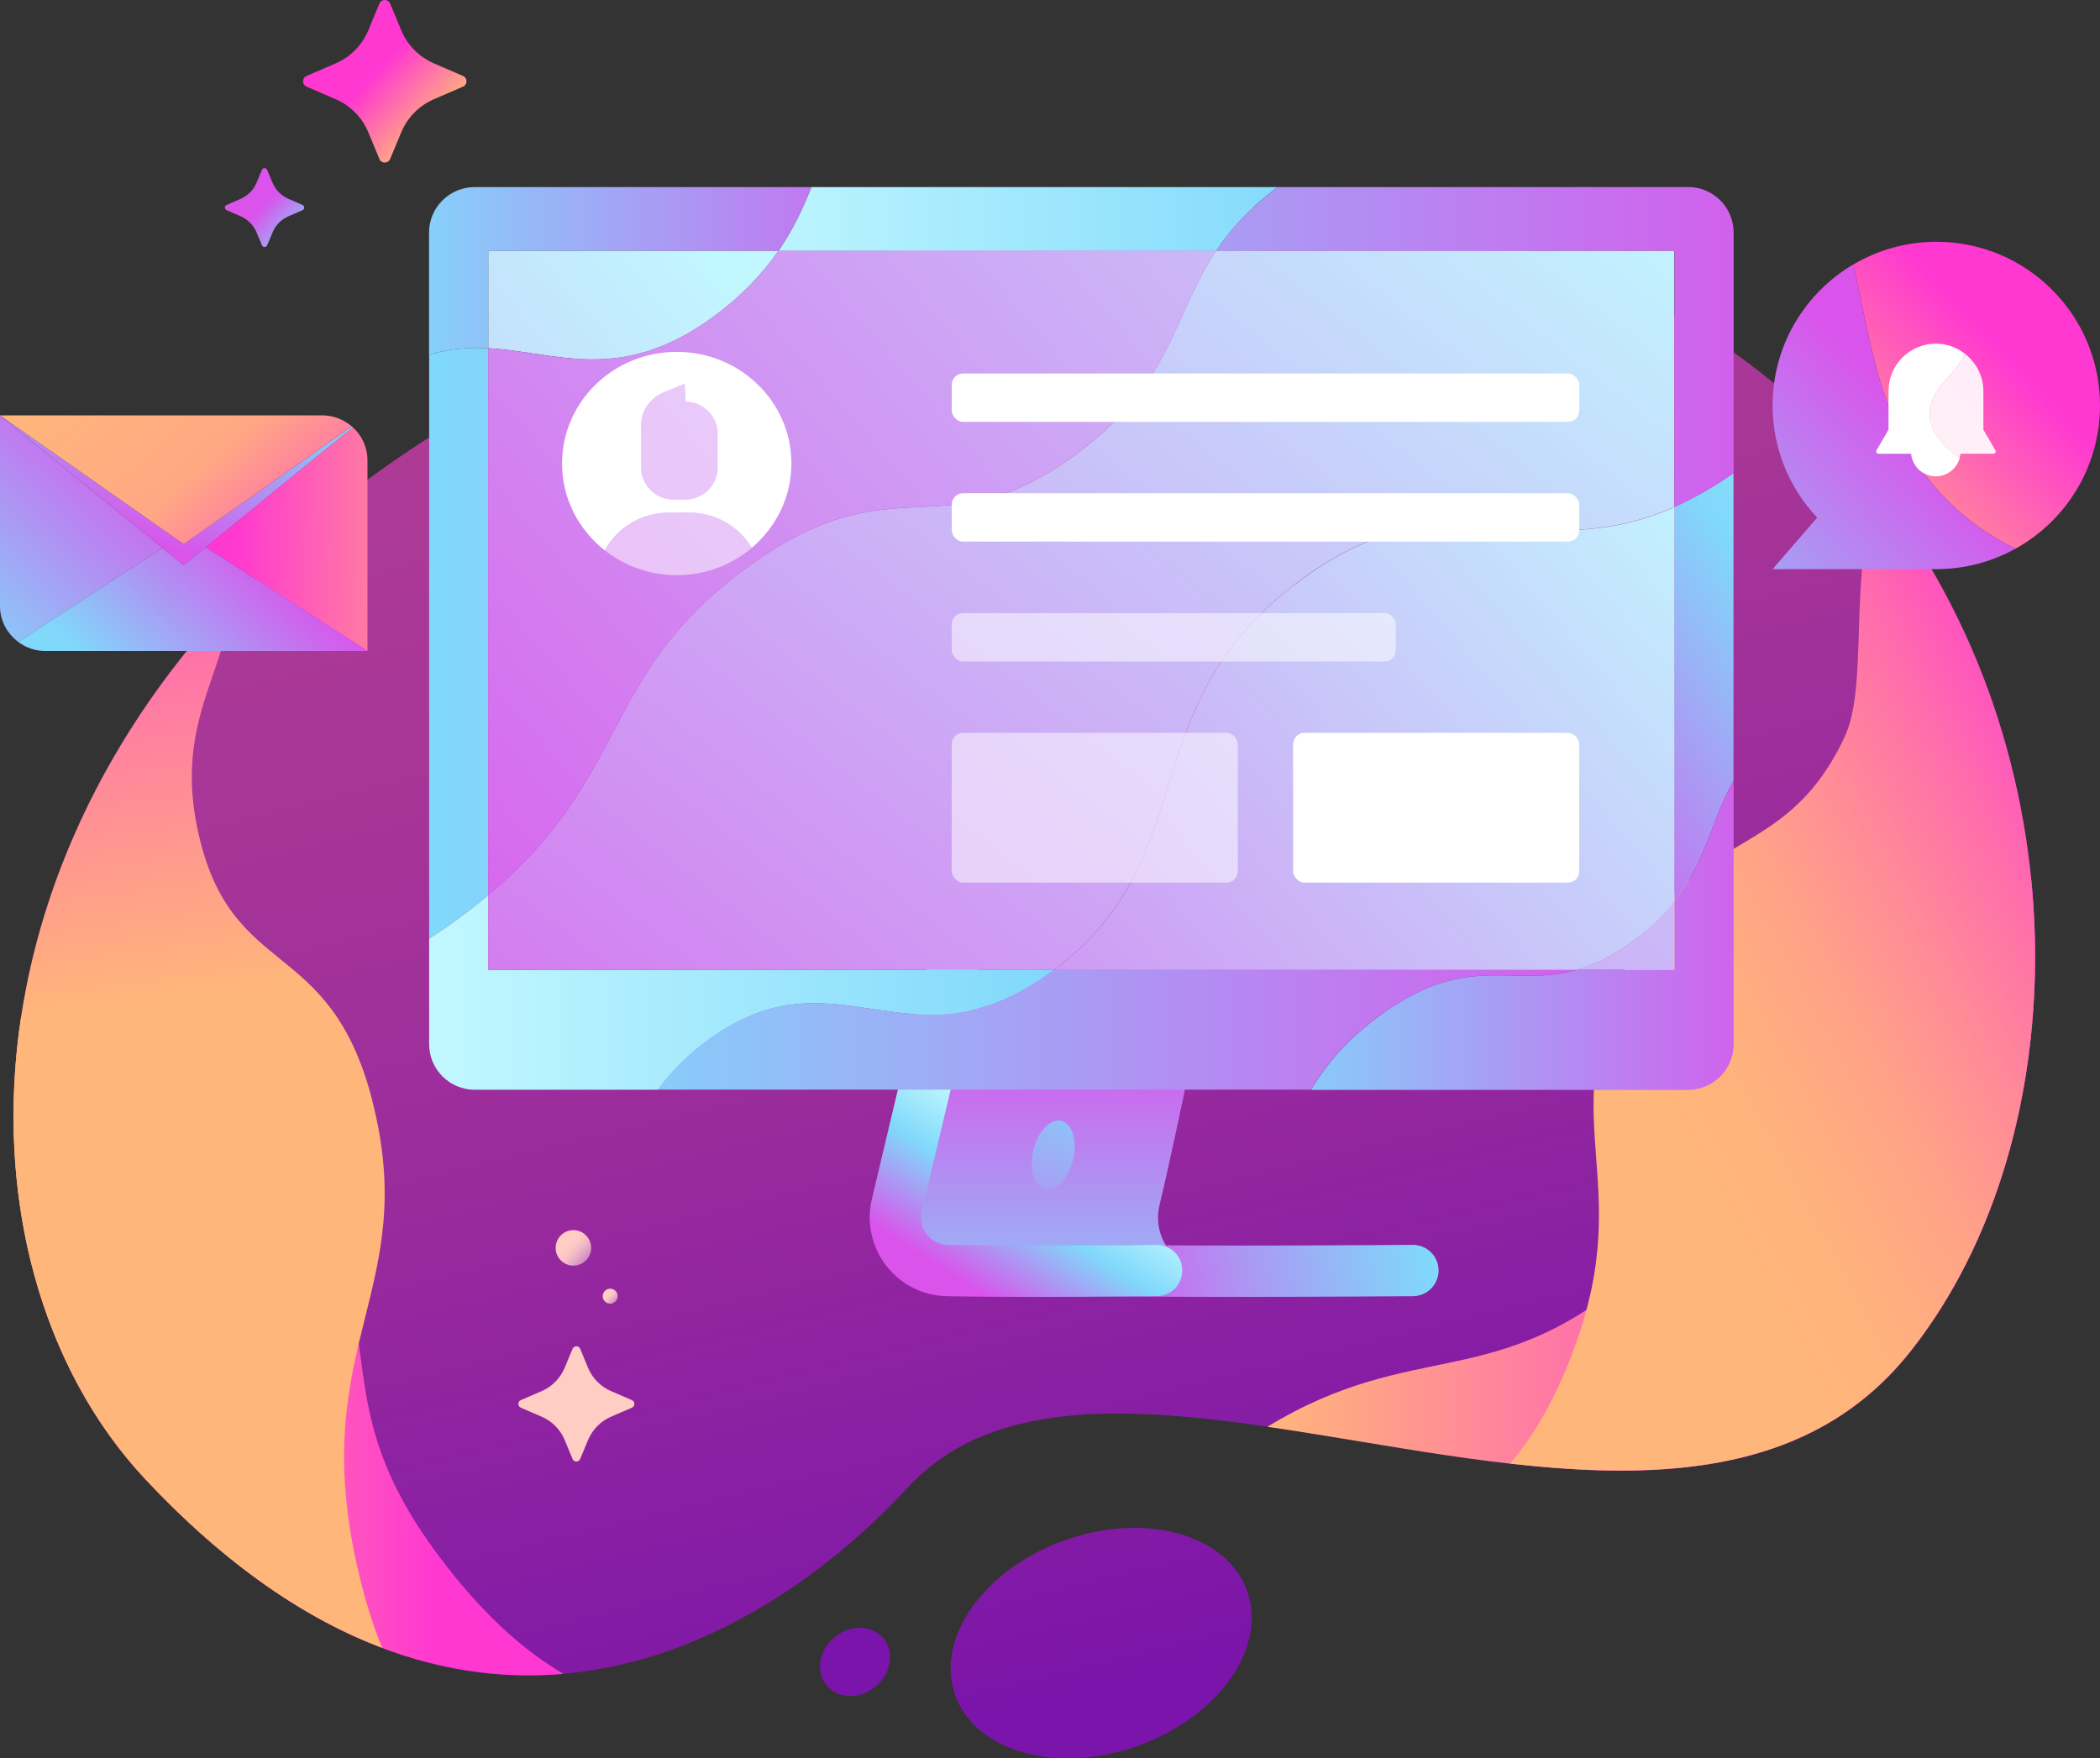<?xml version="1.0" encoding="UTF-8"?> <svg xmlns="http://www.w3.org/2000/svg" xmlns:xlink="http://www.w3.org/1999/xlink" viewBox="0 0 173.96 145.67"><rect x="0" y="0" width="173.96" height="145.67" fill="#333333" stroke="none"/><defs><style>.am{opacity:.52;}.am,.an,.ao,.ap,.aq,.ar,.as,.at,.au,.av,.aw,.ax,.ay,.az,.ba,.bb,.bc,.bd,.be,.bf,.bg,.bh,.bi,.bj,.bk,.bl,.bm,.bn,.bo,.bp,.bq,.br,.bs,.bt,.bu,.bv,.bw,.bx{stroke-width:0px;}.am,.ax,.bd{fill:#fff;}.an{fill:url(#v);}.ao{fill:url(#w);}.ap{fill:url(#s);}.aq{fill:url(#ag);}.ar{fill:url(#y);}.as{fill:url(#ad);}.at{fill:url(#e);}.au{fill:url(#g);}.av{fill:url(#i);}.by{isolation:isolate;}.aw{fill:url(#ah);}.ax{opacity:.9;}.ay{fill:url(#q);}.az{fill:url(#t);}.ba{fill:url(#u);}.bb{fill:url(#n);}.bc{fill:url(#z);}.be{fill:url(#j);}.bf{fill:url(#al);}.bg{fill:url(#d);}.bh{fill:url(#af);}.bi{fill:url(#l);}.bi,.bk,.br,.bu{mix-blend-mode:hard-light;}.bj{fill:url(#aj);}.bk{fill:url(#h);}.bl{fill:url(#ab);}.bm{fill:url(#ai);}.bn{fill:url(#r);}.bo{fill:url(#ak);}.bp{fill:url(#ae);}.bq{fill:url(#aa);}.br{fill:url(#m);}.bs{fill:url(#k);}.bt{fill:url(#p);}.bu{fill:url(#f);}.bv{fill:url(#ac);}.bw{fill:url(#x);}.bx{fill:url(#o);}</style><linearGradient id="d" x1="-588.22" y1="22.27" x2="-557.68" y2="148.39" gradientTransform="translate(657.87)" gradientUnits="userSpaceOnUse"><stop offset="0" stop-color="#ae3b95"></stop><stop offset=".24" stop-color="#a83697"></stop><stop offset=".54" stop-color="#982a9d"></stop><stop offset=".88" stop-color="#7e17a8"></stop><stop offset=".92" stop-color="#7a14aa"></stop></linearGradient><linearGradient id="e" x1="-552.88" y1="97.36" x2="-489.29" y2="97.36" gradientTransform="translate(657.87)" gradientUnits="userSpaceOnUse"><stop offset="0" stop-color="#ffb67a"></stop><stop offset=".77" stop-color="#ff38d1"></stop></linearGradient><linearGradient id="f" x1="-527.26" y1="91.43" x2="-480.55" y2="66.38" gradientTransform="translate(657.87)" gradientUnits="userSpaceOnUse"><stop offset=".12" stop-color="#ffb67a"></stop><stop offset=".26" stop-color="#ffb17d"></stop><stop offset=".43" stop-color="#ffa386"></stop><stop offset=".59" stop-color="#ff8c96"></stop><stop offset=".77" stop-color="#ff6dac"></stop><stop offset=".95" stop-color="#ff44c8"></stop><stop offset="1" stop-color="#ff38d1"></stop></linearGradient><linearGradient id="g" x1="-656.75" y1="111.5" x2="-611.19" y2="111.5" xlink:href="#e"></linearGradient><linearGradient id="h" x1="-637.57" y1="125.76" x2="-651.23" y2="20.55" gradientTransform="translate(657.87)" gradientUnits="userSpaceOnUse"><stop offset=".41" stop-color="#ffb67a"></stop><stop offset=".9" stop-color="#ff38d1"></stop></linearGradient><linearGradient id="i" x1="-619.37" y1="12.95" x2="-627.36" y2="5.46" gradientTransform="translate(657.87)" gradientUnits="userSpaceOnUse"><stop offset=".18" stop-color="#ffb67a"></stop><stop offset=".37" stop-color="#ffa884"></stop><stop offset=".92" stop-color="#ff38d1"></stop></linearGradient><linearGradient id="j" x1="-632.74" y1="20.21" x2="-636.62" y2="16.58" gradientTransform="translate(657.87)" gradientUnits="userSpaceOnUse"><stop offset="0" stop-color="#80d8fb"></stop><stop offset=".86" stop-color="#da53eb"></stop></linearGradient><linearGradient id="k" x1="-11893.28" y1="-4925.61" x2="-11902.71" y2="-4934.45" gradientTransform="translate(7201.54 3081.52) scale(.6)" gradientUnits="userSpaceOnUse"><stop offset=".03" stop-color="#fff2fd" stop-opacity="0"></stop><stop offset=".06" stop-color="#fff0fa" stop-opacity=".04"></stop><stop offset=".21" stop-color="#ffe7ec" stop-opacity=".29"></stop><stop offset=".36" stop-color="#ffdfdf" stop-opacity=".51"></stop><stop offset=".51" stop-color="#ffd8d5" stop-opacity=".68"></stop><stop offset=".65" stop-color="#ffd3ce" stop-opacity=".82"></stop><stop offset=".78" stop-color="#ffcfc8" stop-opacity=".92"></stop><stop offset=".9" stop-color="#ffcdc5" stop-opacity=".98"></stop><stop offset="1" stop-color="#ffcdc4"></stop></linearGradient><linearGradient id="l" x1="-608.44" y1="105.19" x2="-610.76" y2="103.01" gradientTransform="translate(657.87)" xlink:href="#k"></linearGradient><linearGradient id="m" x1="-606.51" y1="108.14" x2="-607.49" y2="107.22" gradientTransform="translate(657.87)" xlink:href="#k"></linearGradient><linearGradient id="n" x1="-596.93" y1="107.05" x2="-587.31" y2="136.84" gradientTransform="translate(610.9 405.8) rotate(39.6)" xlink:href="#d"></linearGradient><linearGradient id="o" x1="-562.26" y1="118.81" x2="-562.26" y2="83.69" gradientTransform="translate(657.87)" gradientUnits="userSpaceOnUse"><stop offset=".01" stop-color="#c1f7ff"></stop><stop offset=".17" stop-color="#80d8fb"></stop><stop offset=".96" stop-color="#da53eb"></stop></linearGradient><linearGradient id="p" x1="-509.94" y1="96.3" x2="-586.29" y2="112.26" gradientTransform="translate(657.87)" gradientUnits="userSpaceOnUse"><stop offset=".29" stop-color="#c1f7ff"></stop><stop offset=".39" stop-color="#80d8fb"></stop><stop offset=".45" stop-color="#8bc6f8"></stop><stop offset=".58" stop-color="#aa99f3"></stop><stop offset=".74" stop-color="#da53eb"></stop></linearGradient><linearGradient id="q" x1="-584.23" y1="114.4" x2="-569.86" y2="91.87" gradientTransform="translate(657.87)" gradientUnits="userSpaceOnUse"><stop offset=".38" stop-color="#da53eb"></stop><stop offset=".67" stop-color="#80d8fb"></stop><stop offset=".88" stop-color="#c1f7ff"></stop></linearGradient><linearGradient id="r" x1="-566.04" y1="85.21" x2="-577.26" y2="110.88" gradientTransform="translate(315.17 627.5) rotate(76.32)" xlink:href="#o"></linearGradient><linearGradient id="s" x1="-631.97" y1="53.3" x2="-523.91" y2="53.3" gradientTransform="translate(657.87)" gradientUnits="userSpaceOnUse"><stop offset=".1" stop-color="#80d8fb"></stop><stop offset=".96" stop-color="#da53eb"></stop></linearGradient><linearGradient id="t" x1="-599.2" y1="18.14" x2="-491.15" y2="18.14" gradientTransform="translate(657.87)" gradientUnits="userSpaceOnUse"><stop offset=".01" stop-color="#c1f7ff"></stop><stop offset=".48" stop-color="#80d8fb"></stop><stop offset=".96" stop-color="#da53eb"></stop></linearGradient><linearGradient id="u" x1="-622.32" y1="82.22" x2="-514.27" y2="82.22" xlink:href="#t"></linearGradient><linearGradient id="v" x1="-640.48" y1="22.44" x2="-566.11" y2="22.44" gradientTransform="translate(657.87)" gradientUnits="userSpaceOnUse"><stop offset=".2" stop-color="#80d8fb"></stop><stop offset=".86" stop-color="#da53eb"></stop></linearGradient><linearGradient id="w" x1="-486.39" y1="35.6" x2="-535.19" y2="69.45" xlink:href="#t"></linearGradient><linearGradient id="x" x1="-608.94" y1="28.74" x2="-500.88" y2="28.74" xlink:href="#s"></linearGradient><linearGradient id="y" x1="-622.32" y1="85.31" x2="-514.27" y2="85.31" xlink:href="#s"></linearGradient><linearGradient id="z" x1="-594.09" y1="77.48" x2="-486.03" y2="77.48" gradientTransform="translate(657.87)" gradientUnits="userSpaceOnUse"><stop offset=".01" stop-color="#c1f7ff"></stop><stop offset=".37" stop-color="#80d8fb"></stop><stop offset=".79" stop-color="#da53eb"></stop></linearGradient><linearGradient id="aa" x1="-464.32" y1="1.13" x2="-643.77" y2="155.2" gradientTransform="translate(657.87)" gradientUnits="userSpaceOnUse"><stop offset=".27" stop-color="#c1f7ff"></stop><stop offset=".78" stop-color="#da53eb"></stop></linearGradient><linearGradient id="ab" x1="-450.16" y1="17.63" x2="-629.61" y2="171.69" gradientTransform="translate(657.87)" gradientUnits="userSpaceOnUse"><stop offset=".01" stop-color="#c1f7ff"></stop><stop offset="1" stop-color="#da53eb"></stop></linearGradient><linearGradient id="ac" x1="-527.72" y1="-45.45" x2="-707.16" y2="108.61" gradientTransform="translate(657.87)" gradientUnits="userSpaceOnUse"><stop offset=".41" stop-color="#c1f7ff"></stop><stop offset="1" stop-color="#da53eb"></stop></linearGradient><linearGradient id="ad" x1="-528.1" y1="6.04" x2="-622.01" y2="125.24" xlink:href="#ab"></linearGradient><linearGradient id="ae" x1="-517.48" y1="-31.61" x2="-696.93" y2="122.46" gradientTransform="translate(657.87)" gradientUnits="userSpaceOnUse"><stop offset=".01" stop-color="#c1f7ff"></stop><stop offset=".7" stop-color="#da53eb"></stop></linearGradient><linearGradient id="af" x1="-481.35" y1="51.02" x2="-507.11" y2="26.87" gradientTransform="translate(-339.3) rotate(-180) scale(1 -1)" xlink:href="#i"></linearGradient><linearGradient id="ag" x1="-476.13" y1="55.4" x2="-501.9" y2="31.24" gradientTransform="translate(-339.3) rotate(-180) scale(1 -1)" xlink:href="#j"></linearGradient><linearGradient id="ah" x1="-336.66" y1="51.73" x2="-327.24" y2="21.61" gradientTransform="translate(346.01)" gradientUnits="userSpaceOnUse"><stop offset=".23" stop-color="#da53eb"></stop><stop offset=".7" stop-color="#80d8fb"></stop></linearGradient><linearGradient id="ai" x1="-1014.33" y1="21.98" x2="-1041.48" y2="52.94" gradientTransform="translate(-1011.06) rotate(-180) scale(1 -1)" gradientUnits="userSpaceOnUse"><stop offset=".18" stop-color="#ffb67a"></stop><stop offset=".52" stop-color="#ffa884"></stop><stop offset=".92" stop-color="#ff38d1"></stop></linearGradient><linearGradient id="aj" x1="-1062.18" y1="44.94" x2="-1027.66" y2="44.49" gradientTransform="translate(-1011.06) rotate(-180) scale(1 -1)" xlink:href="#i"></linearGradient><linearGradient id="ak" x1="-1029.71" y1="27.09" x2="-996.22" y2="63.06" gradientTransform="translate(-1011.06) rotate(-180) scale(1 -1)" xlink:href="#ah"></linearGradient><linearGradient id="al" x1="-1041.57" y1="37.95" x2="-1007.93" y2="74.08" gradientTransform="translate(-1011.06) rotate(-180) scale(1 -1)" gradientUnits="userSpaceOnUse"><stop offset=".23" stop-color="#da53eb"></stop><stop offset=".57" stop-color="#80d8fb"></stop></linearGradient></defs><g class="by"><g id="b"><g id="c"><path class="bg" d="M75.16,123.27c-10.31,11.21-35.45,28.82-63.13-.74C-10.93,98.01-1.39,36.85,76.87,20.05c87.39-18.76,106.78,59.74,81.41,91.88-19.67,24.92-65.9-7.38-83.12,11.34ZM88.18,127.61c-6.68,2.38-10.73,8.13-9.05,12.83,1.68,4.7,8.45,6.58,15.13,4.19,6.68-2.38,10.73-8.13,9.05-12.83-1.68-4.7-8.45-6.58-15.13-4.19Z"></path><path class="at" d="M135.73,105.21c-11.75,10.38-18.43,5.49-30.74,12.99,19.21,2.79,41.23,9,53.29-6.26,7.88-9.98,11.43-24.42,9.99-39.04-5.07,1.01-10.32,2.03-15.36,6.1-11.01,8.89-5.38,15.79-17.17,26.22Z"></path><path class="bu" d="M152.76,61.16c-5.15,10.73-12.5,6.95-18.11,19-6.25,13.43,1.42,17.86-4.85,33.09-1.43,3.47-3.01,6-4.7,7.99,12.95,1.47,25.24.75,33.18-9.32,14.01-17.75,14.36-49.64-2.85-71.48-2.36,8.05-.6,16.39-2.67,20.71Z"></path><path class="au" d="M36.99,129.73c-11.4-14.53-2.99-19.97-13.4-32.25-8.06-9.51-14.94-7.26-21.84-13.28-2.29,15.06,1.75,29.22,10.27,38.33,12.44,13.28,24.36,17.04,34.65,16.14-3-1.78-6.13-4.39-9.69-8.93Z"></path><path class="bk" d="M30.85,91.2c-3.54-13.81-11.75-9.85-14.46-22.38-1.92-8.88,2.26-12.96,2.85-19.2C-4.11,74.41-3.07,106.4,12.03,122.53c6.76,7.22,13.36,11.61,19.63,13.99-.82-2.01-1.55-4.35-2.17-7.2-3.91-18.05,5.35-22.53,1.35-38.12Z"></path><path class="av" d="M32.32.3l.92,2.21c.51,1.23,1.48,2.21,2.7,2.74l2.41,1.04c.39.17.39.72,0,.89l-2.41,1.04c-1.22.53-2.19,1.51-2.7,2.74l-.92,2.21c-.17.4-.73.4-.89,0l-.92-2.21c-.51-1.23-1.48-2.21-2.7-2.74l-2.41-1.04c-.39-.17-.39-.72,0-.89l2.41-1.04c1.22-.53,2.19-1.51,2.7-2.74l.92-2.21c.17-.4.73-.4.89,0Z"></path><path class="be" d="M22.13,14.07l.45,1.07c.25.6.72,1.07,1.31,1.33l1.17.51c.19.08.19.35,0,.43l-1.17.51c-.59.26-1.06.73-1.31,1.33l-.45,1.07c-.08.19-.35.19-.43,0l-.45-1.07c-.25-.6-.72-1.07-1.31-1.33l-1.17-.51c-.19-.08-.19-.35,0-.43l1.17-.51c.59-.26,1.06-.73,1.31-1.33l.45-1.07c.08-.19.35-.19.43,0Z"></path><path class="bs" d="M48.06,111.74l.65,1.57c.36.87,1.05,1.57,1.92,1.94l1.71.74c.28.12.28.51,0,.63l-1.71.74c-.87.37-1.55,1.07-1.92,1.94l-.65,1.57c-.12.28-.52.28-.63,0l-.65-1.57c-.36-.87-1.05-1.57-1.92-1.94l-1.71-.74c-.28-.12-.28-.51,0-.63l1.71-.74c.87-.37,1.55-1.07,1.92-1.94l.65-1.57c.12-.28.52-.28.63,0Z"></path><circle class="bi" cx="47.5" cy="103.38" r="1.47"></circle><circle class="br" cx="50.55" cy="107.38" r=".62"></circle><ellipse class="bb" cx="70.83" cy="137.67" rx="3.06" ry="2.66" transform="translate(-71.5 76.75) rotate(-39.6)"></ellipse><path class="bx" d="M95.82,105.26s-10.6.13-17.34,0c-2.8-.06-4.84-2.68-4.19-5.41,1.75-7.38,4.72-19.85,4.65-19.51h21.23c.07-.35-2.36,12.12-4.12,19.51-.65,2.73,1.39,5.35,4.19,5.41,6.74.13,16.81,0,16.81,0"></path><path class="bt" d="M102.23,107.44c-3.58,0-7.01-.01-9.26-.06-1.17-.02-2.1-.99-2.08-2.17.02-1.16.97-2.08,2.12-2.08.01,0,.03,0,.04,0,6.64.13,23.8,0,23.98,0h.02c1.16,0,2.11.94,2.12,2.11,0,1.17-.93,2.13-2.11,2.14-.12,0-7.76.06-14.84.06Z"></path><path class="ay" d="M85.95,107.44c-2.58,0-5.27-.01-7.52-.06-1.98-.04-3.81-.96-5.02-2.53-1.21-1.57-1.64-3.57-1.19-5.5.87-3.64,2.02-8.52,2.97-12.49l1.55-6.49c.03-.12.06-.24.09-.34,0-.04.01-.07.02-.11h.02c.6-1.78,1.82-1.82,2.52-1.66,1.13.25,1.85,1.36,1.63,2.5-.01.06-.03.12-.04.17-.13.52-1.06,4.42-4.62,19.41-.16.67,0,1.37.41,1.91.42.55,1.06.87,1.75.88,6.63.13,17.17,0,17.27,0,0,0,.02,0,.03,0,1.16,0,2.11.93,2.12,2.1.01,1.17-.92,2.14-2.1,2.15-.07,0-4.78.06-9.9.06Z"></path><ellipse class="bn" cx="87.24" cy="95.69" rx="2.92" ry="1.69" transform="translate(-26.37 157.83) rotate(-76.32)"></ellipse><path class="ap" d="M40.45,74.16V28.85c-1.58-.09-3.19.02-4.9.53v48.39c.94-.6,1.92-1.28,2.95-2.06.7-.52,1.34-1.04,1.95-1.55Z"></path><path class="az" d="M100.73,20.79c1.18-1.78,2.75-3.54,5.11-5.29h-38.63c-.7,1.8-1.55,3.57-2.73,5.29h36.25Z"></path><path class="ba" d="M58.17,86.54c11.01-8.55,16.98,2.7,28.92-6.02.08-.06.14-.11.22-.17h-46.86v-6.19c-.61.51-1.25,1.03-1.95,1.55-1.03.78-2.01,1.46-2.95,2.06v8.73c0,2.09,1.69,3.78,3.78,3.78h15.19c.93-1.29,2.11-2.54,3.65-3.74Z"></path><path class="an" d="M40.45,28.85v-8.06h24.03c1.18-1.71,2.03-3.48,2.73-5.29h-27.89c-2.09,0-3.78,1.69-3.78,3.78v10.1c1.71-.51,3.33-.61,4.9-.53Z"></path><path class="ao" d="M138.7,74.69c2.66-3.37,3.05-6.77,4.9-10v-25.49c-1.74,1.21-3.36,2.11-4.9,2.8v32.69Z"></path><path class="bw" d="M139.83,15.5h-33.98c-2.37,1.75-3.93,3.51-5.11,5.29h37.97v21.2c1.54-.68,3.16-1.59,4.9-2.8v-19.92c0-2.09-1.69-3.78-3.78-3.78Z"></path><path class="ar" d="M114.5,83.98c7.19-5.16,10.79-2.1,16.11-3.64h-43.31c-.07.06-.14.11-.22.17-11.94,8.73-17.91-2.53-28.92,6.02-1.54,1.2-2.72,2.45-3.65,3.74h54.08c1.28-2.13,3.01-4.22,5.9-6.3Z"></path><path class="bc" d="M138.7,80.35h-8.09c-5.32,1.54-8.92-1.52-16.11,3.64-2.89,2.07-4.62,4.17-5.9,6.3h31.23c2.09,0,3.78-1.69,3.78-3.78v-21.82c-1.85,3.23-2.24,6.63-4.9,10v5.66Z"></path><path class="bq" d="M107.12,48.52c-13.47,10.46-7.32,22.5-19.81,31.83h43.31c1.46-.42,3.04-1.18,4.87-2.55,1.37-1.03,2.4-2.07,3.22-3.11v-32.69c-12.12,5.38-18.84-3.36-31.58,6.53Z"></path><path class="bl" d="M135.48,77.79c-1.83,1.37-3.41,2.13-4.87,2.55h8.09v-5.66c-.82,1.04-1.86,2.08-3.22,3.11Z"></path><path class="bv" d="M59.1,26.23c2.36-1.73,4.07-3.55,5.38-5.44h-24.03v8.06c5.71.31,10.93,3.02,18.66-2.62Z"></path><path class="as" d="M89.37,37.46c-11.25,8.46-14.94.55-27.2,9.34-12.63,9.05-9.72,17.31-21.73,27.36v6.19h46.86c12.49-9.33,6.35-21.37,19.81-31.83,12.74-9.89,19.46-1.15,31.58-6.53v-21.2h-37.97c-3.53,5.33-3.61,10.85-11.36,16.68Z"></path><path class="bp" d="M59.1,26.23c-7.72,5.65-12.95,2.93-18.66,2.62v45.31c12.01-10.05,9.1-18.31,21.73-27.36,12.25-8.79,15.95-.88,27.2-9.34,7.75-5.83,7.83-11.34,11.36-16.68h-36.25c-1.31,1.89-3.01,3.71-5.38,5.44Z"></path><rect class="bd" x="78.84" y="30.94" width="51.98" height="4.01" rx=".94" ry=".94"></rect><rect class="bd" x="78.84" y="40.86" width="51.98" height="4.01" rx=".94" ry=".94"></rect><rect class="am" x="78.84" y="50.79" width="36.79" height="4.01" rx=".94" ry=".94"></rect><rect class="bd" x="107.12" y="60.71" width="23.7" height="12.41" rx=".94" ry=".94"></rect><rect class="am" x="78.84" y="60.71" width="23.7" height="12.41" rx=".94" ry=".94"></rect><path class="bd" d="M55.39,42.47h1.74c2.19,0,4.1,1.17,5.15,2.91,2-1.7,3.28-4.19,3.28-6.98,0-5.11-4.25-9.25-9.5-9.25s-9.5,4.14-9.5,9.25c0,2.91,1.38,5.5,3.54,7.2,1.02-1.87,3.01-3.13,5.29-3.13ZM53.09,35.29c0-1.21.73-2.31,1.86-2.77l1.77-.73.06,1.49c1.47,0,2.66,1.19,2.66,2.66v2.78c0,1.47-1.19,2.66-2.66,2.66h-1.02c-1.47,0-2.66-1.19-2.66-2.66v-3.44Z"></path><path class="am" d="M55.75,41.38h1.02c1.47,0,2.66-1.19,2.66-2.66v-2.78c0-1.47-1.19-2.66-2.66-2.66l-.06-1.49-1.77.73c-1.12.46-1.86,1.56-1.86,2.77v3.44c0,1.47,1.19,2.66,2.66,2.66Z"></path><path class="am" d="M62.29,45.38c-1.06-1.74-2.97-2.91-5.15-2.91h-1.74c-2.28,0-4.26,1.27-5.29,3.13,1.63,1.28,3.7,2.05,5.96,2.05,2.38,0,4.55-.86,6.22-2.27Z"></path><path class="bh" d="M153.53,21.91c2.02-1.19,4.36-1.88,6.87-1.88,7.49,0,13.56,6.07,13.56,13.56,0,5.11-2.83,9.56-7.01,11.87-10.96-5.48-11.61-15.72-13.42-23.55Z"></path><path class="aq" d="M153.53,21.91c1.81,7.83,2.46,18.07,13.42,23.55-1.94,1.07-4.17,1.69-6.55,1.69h-13.56l3.69-4.27c-2.29-2.43-3.69-5.7-3.69-9.3,0-4.98,2.69-9.32,6.69-11.68Z"></path><path class="ax" d="M161.71,37.47c.19.16.4.31.62.46.03-.11.05-.23.07-.34h2.73c.15,0,.24-.16.16-.29l-.99-1.7s0,0,0,0v-3.2c0-1.26-.61-2.37-1.53-3.09-.29.67-.86,1.39-1.48,2.04-1.93,2.03-2.05,4.12.42,6.12Z"></path><path class="bd" d="M161.71,37.47c-2.47-2.01-2.35-4.1-.42-6.12.62-.65,1.19-1.37,1.48-2.04-.67-.52-1.49-.84-2.4-.84-2.17,0-3.93,1.76-3.93,3.93v3.2s0,0,0,0l-.99,1.7c-.07.13.02.29.16.29h2.7c.1,1.05.97,1.87,2.05,1.87.95,0,1.74-.65,1.98-1.52-.22-.15-.43-.3-.62-.46Z"></path><path class="aw" d="M0,34.41l15.22,10.67,13.92-9.76s.06.05.09.08l-14.01,11.43L0,34.41Z"></path><path class="bm" d="M15.22,45.08L0,34.41h26.68c.94,0,1.8.35,2.46.91l-13.92,9.76Z"></path><path class="bj" d="M29.23,35.4c.75.68,1.21,1.65,1.21,2.73v15.8l-13.38-8.61,12.16-9.92Z"></path><path class="bo" d="M0,34.41v15.8c0,1.22.6,2.29,1.52,2.97,3.22-2.1,7.57-4.94,11.94-7.79L0,34.41Z"></path><path class="bf" d="M15.22,46.83l-1.77-1.44c-4.36,2.84-8.72,5.69-11.94,7.79.63.47,1.4.75,2.25.75h26.68l-13.38-8.61-1.85,1.51Z"></path></g></g></g></svg> 
